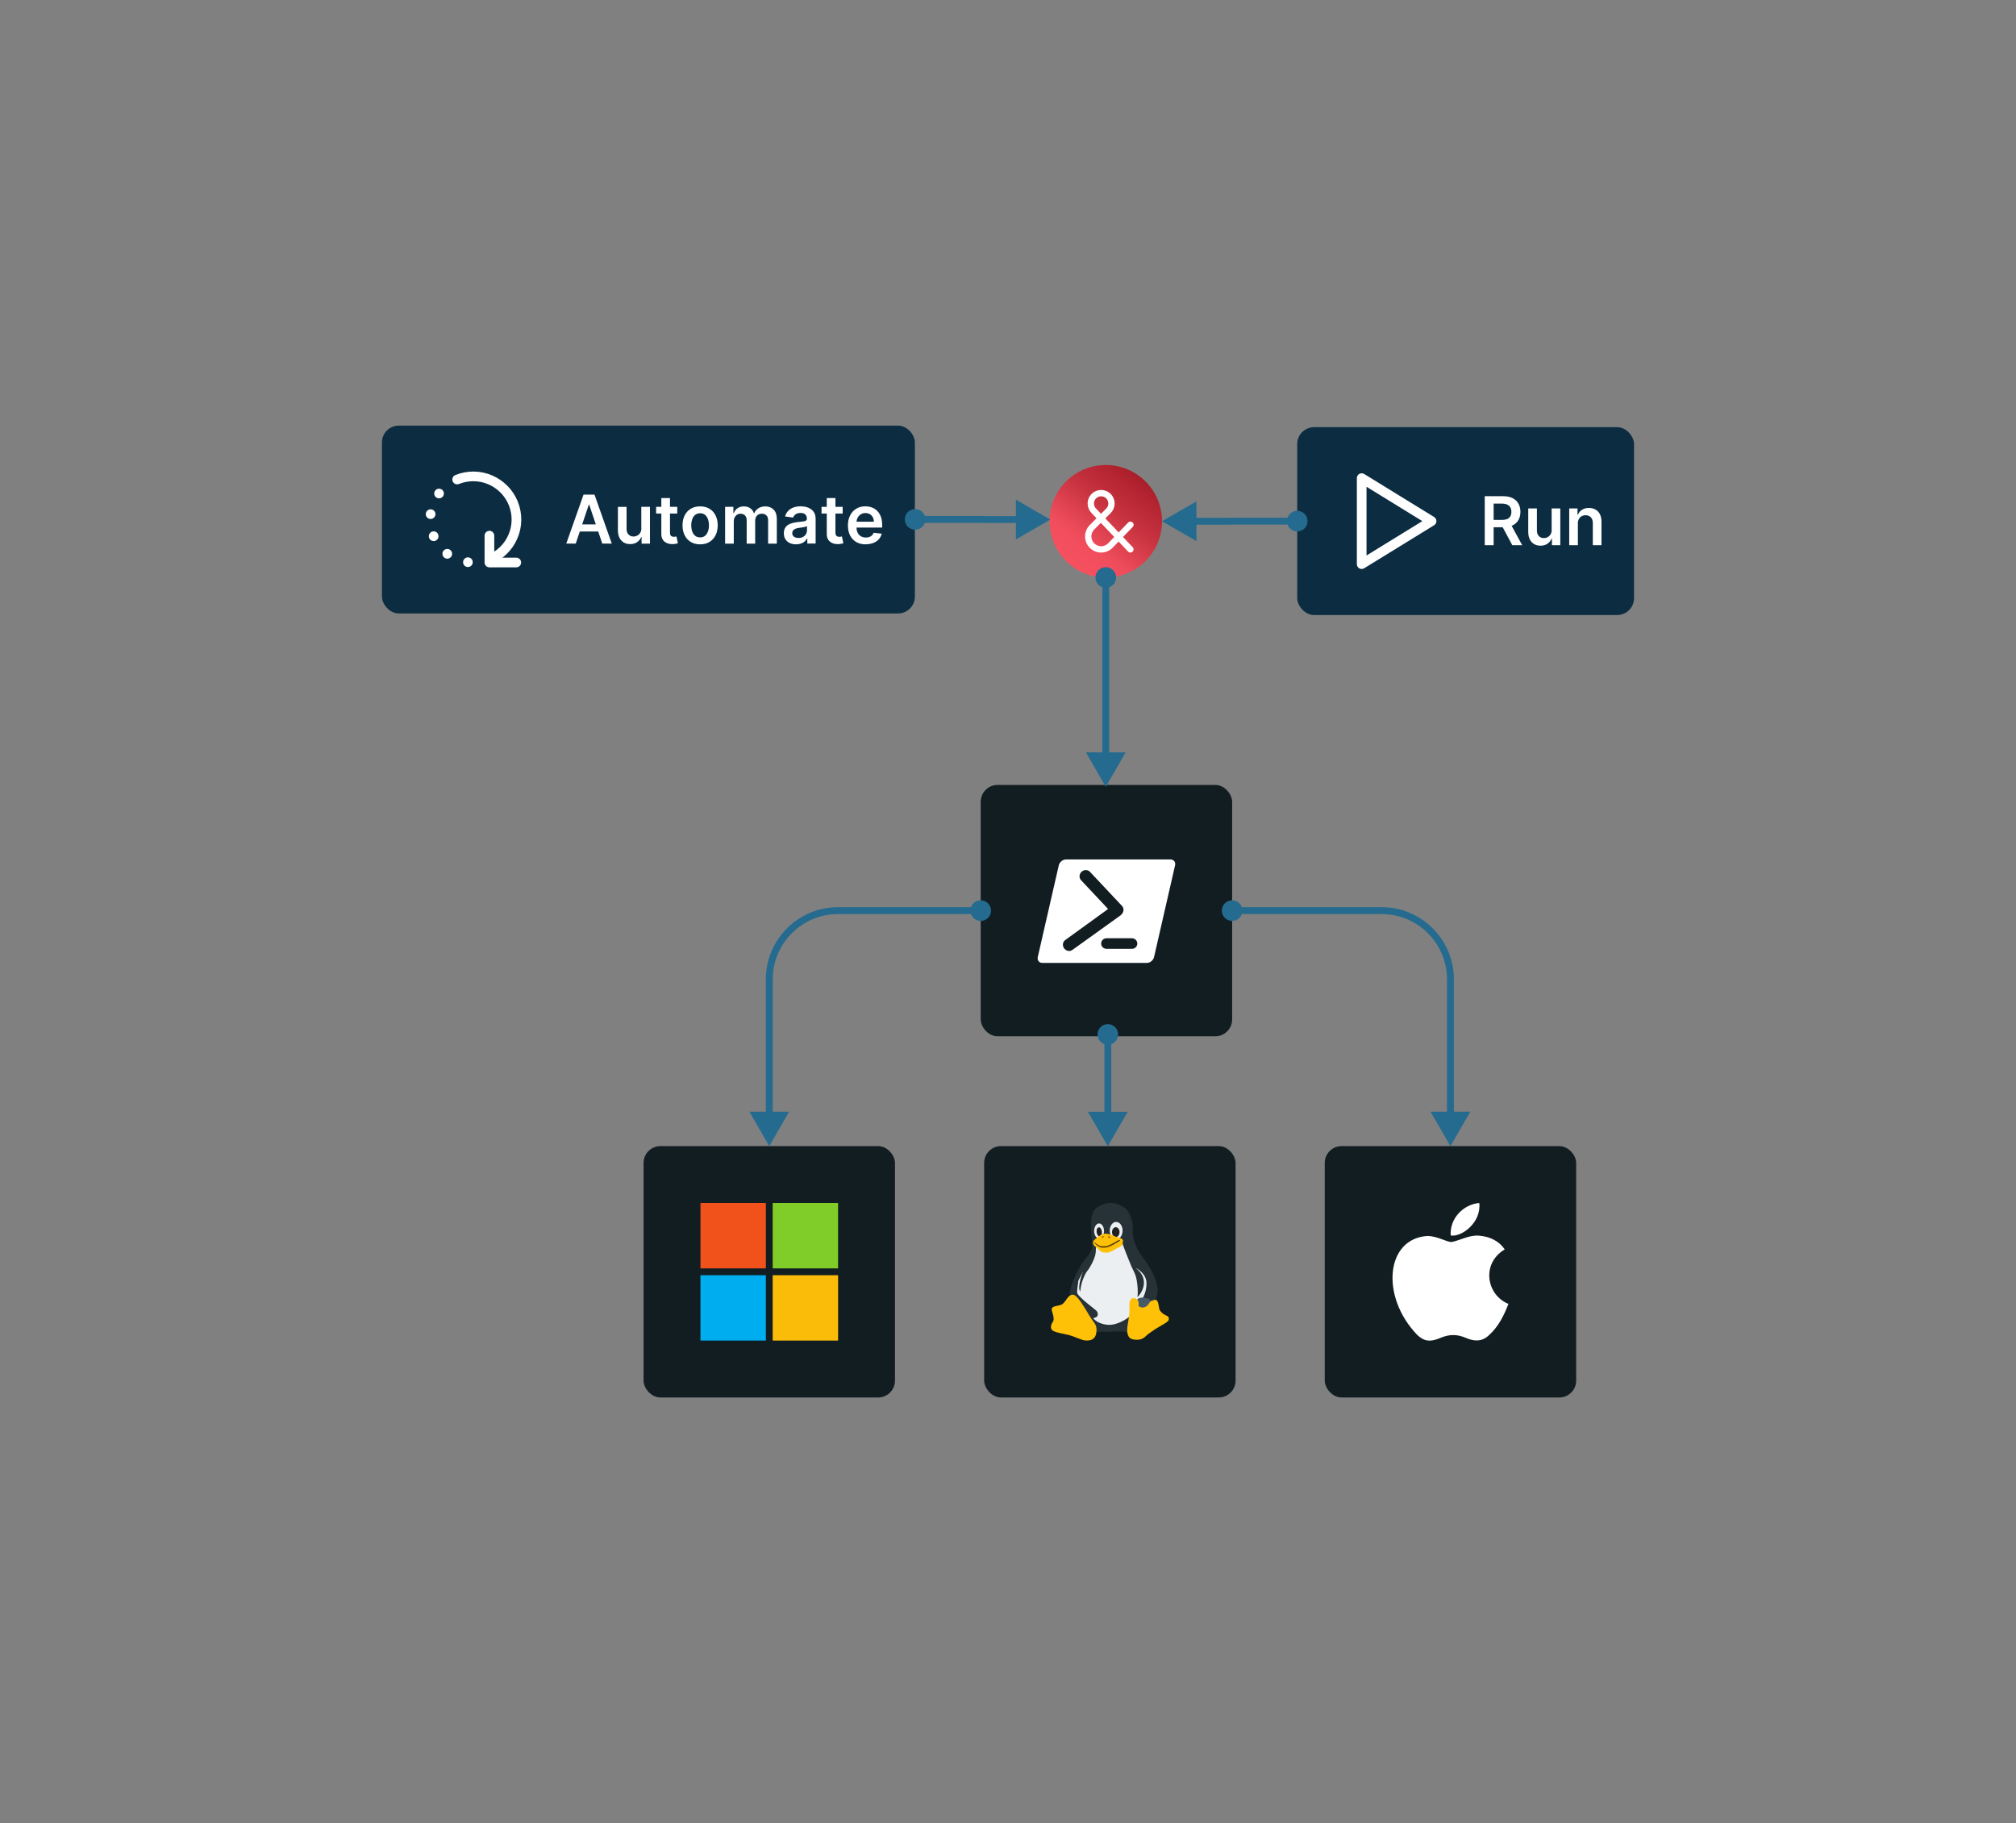 <svg xmlns="http://www.w3.org/2000/svg" xmlns:xlink="http://www.w3.org/1999/xlink" id="a" viewBox="0 0 586 530"><rect x="0" y="0" width="586" height="530" fill="#808080" stroke="none"/><defs><style>.e{fill:#ffc107;}.f{fill:#263238;}.g{fill:#fff;}.h{fill:#246b8f;}.i,.j,.k{fill:none;}.l{fill:#00adef;}.m{fill:#634703;}.n{fill:#212121;}.o{fill:#80cc28;}.p{fill:#0c2c41;}.q{fill:#fbbc09;}.r{clip-path:url(#d);}.j{stroke-width:2.81px;}.j,.k{stroke:#fff;stroke-linecap:round;stroke-linejoin:round;}.s{fill:#455a64;}.k{stroke-width:1.84px;}.t{fill:url(#b);}.u{fill:#eceff1;}.v{clip-path:url(#c);}.w{fill:#121d21;}.x{fill:#f1511b;}</style><linearGradient id="b" x1="-55.94" y1="1334.3" x2=".04" y2="1291.4" gradientTransform="translate(-999.04 189.42) rotate(90) scale(1 -1)" gradientUnits="userSpaceOnUse"><stop offset="0" stop-color="#8d141f"></stop><stop offset=".12" stop-color="#b0212e"></stop><stop offset=".27" stop-color="#c83340"></stop><stop offset=".44" stop-color="#f04d5c"></stop><stop offset=".65" stop-color="#fc5363"></stop><stop offset="1" stop-color="#ff6674"></stop></linearGradient><clipPath id="c"><rect class="i" x="203.61" y="349.73" width="40" height="40"></rect></clipPath><clipPath id="d"><rect class="i" x="301.61" y="244.73" width="40" height="40"></rect></clipPath></defs><rect class="p" x="111.02" y="123.73" width="154.91" height="54.61" rx="4.9" ry="4.9"></rect><path class="j" d="M132.89,139.4c3.09-1.24,6.54-1.21,9.6.1s5.48,3.77,6.72,6.86c1.24,3.09,1.21,6.54-.1,9.6-1.3,3.06-3.77,5.48-6.86,6.72M142.26,155.72v7.81h7.81M127.62,143.47h0M125.17,149.47h0M126.06,155.88v.02M130.01,160.99v.02M136.01,163.44h0"></path><path class="g" d="M167.36,158.04h-2.76l5.02-14.25h3.19l5.02,14.25h-2.76l-3.81-11.33h-.11l-3.8,11.33ZM167.45,152.45h7.51v2.07h-7.51v-2.07ZM186.41,153.54v-6.19h2.52v10.69h-2.44v-1.9h-.11c-.24.6-.64,1.09-1.19,1.47-.55.38-1.22.57-2.02.57-.7,0-1.32-.15-1.86-.47-.53-.32-.95-.77-1.25-1.37-.3-.6-.45-1.33-.45-2.18v-6.8h2.52v6.41c0,.68.18,1.21.56,1.61.37.4.86.6,1.46.6.37,0,.73-.09,1.08-.27.35-.18.63-.45.86-.81.23-.36.34-.81.34-1.36ZM196.86,147.35v1.95h-6.14v-1.95h6.14ZM192.23,144.79h2.52v10.03c0,.34.05.6.15.78.11.18.24.3.42.36.17.07.36.1.57.1.16,0,.3-.01.43-.04.13-.02.24-.04.31-.06l.42,1.97c-.13.05-.33.1-.58.15-.25.06-.55.09-.9.1-.63.02-1.2-.08-1.71-.29-.51-.21-.91-.54-1.2-.99-.29-.45-.44-1-.43-1.67v-10.45ZM203.51,158.25c-1.04,0-1.95-.23-2.71-.69-.77-.46-1.36-1.1-1.78-1.93-.42-.83-.63-1.79-.63-2.9s.21-2.07.63-2.9c.42-.83,1.02-1.48,1.78-1.93.76-.46,1.67-.69,2.71-.69s1.95.23,2.71.69,1.36,1.1,1.77,1.93c.42.83.63,1.8.63,2.9s-.21,2.07-.63,2.9c-.42.82-1.01,1.47-1.77,1.93s-1.67.69-2.71.69ZM203.52,156.23c.57,0,1.04-.15,1.42-.47.38-.32.66-.74.85-1.27.19-.53.28-1.12.28-1.77s-.1-1.24-.28-1.77c-.19-.53-.47-.96-.85-1.27-.38-.31-.85-.47-1.42-.47s-1.06.16-1.45.47c-.38.32-.67.74-.86,1.27-.18.53-.28,1.12-.28,1.77s.09,1.24.28,1.77c.19.53.48.95.86,1.27.38.31.87.47,1.45.47ZM210.77,158.04v-10.69h2.41v1.82h.12c.22-.61.59-1.09,1.11-1.43.51-.35,1.13-.52,1.84-.52s1.33.18,1.83.53c.5.35.85.82,1.06,1.43h.11c.24-.59.64-1.07,1.2-1.42.57-.36,1.24-.54,2.01-.54.98,0,1.79.31,2.41.93.62.62.93,1.53.93,2.72v7.17h-2.53v-6.78c0-.66-.18-1.15-.53-1.45-.35-.31-.78-.47-1.29-.47-.61,0-1.08.19-1.43.57-.34.38-.51.87-.51,1.47v6.67h-2.47v-6.89c0-.55-.17-.99-.5-1.32-.33-.33-.76-.49-1.29-.49-.36,0-.69.09-.99.28-.3.18-.53.44-.71.77-.18.33-.26.72-.26,1.15v6.5h-2.52ZM231.43,158.25c-.68,0-1.29-.12-1.83-.36-.54-.25-.96-.61-1.28-1.09-.31-.48-.47-1.07-.47-1.77,0-.6.11-1.1.33-1.5.22-.39.53-.71.91-.95.38-.24.82-.41,1.3-.54.49-.12.99-.22,1.51-.27.63-.07,1.13-.12,1.52-.17.39-.06.67-.14.85-.25.18-.12.27-.29.27-.54v-.04c0-.52-.16-.93-.47-1.22-.31-.29-.76-.43-1.34-.43-.62,0-1.11.13-1.47.4-.36.27-.6.59-.72.95l-2.35-.33c.19-.65.49-1.19.92-1.63.43-.44.95-.77,1.57-.99.62-.22,1.3-.33,2.05-.33.51,0,1.03.06,1.54.18.51.12.98.32,1.4.6.42.27.76.65,1.02,1.12.26.47.39,1.06.39,1.77v7.15h-2.42v-1.47h-.08c-.15.3-.37.57-.65.84-.27.25-.62.46-1.04.62-.41.15-.9.23-1.45.23ZM232.09,156.4c.5,0,.94-.1,1.31-.3.37-.2.66-.47.86-.81.2-.33.31-.7.31-1.09v-1.26c-.08.07-.21.12-.4.18-.18.05-.39.1-.63.15-.23.04-.46.08-.69.11-.23.03-.42.06-.59.08-.38.05-.71.13-1.01.25s-.53.28-.7.49c-.17.2-.26.47-.26.79,0,.46.17.82.51,1.05.34.24.77.35,1.29.35ZM244.94,147.35v1.95h-6.14v-1.95h6.14ZM240.32,144.79h2.52v10.03c0,.34.05.6.15.78.11.18.25.3.42.36.17.07.36.1.57.1.16,0,.3-.01.43-.04.13-.02.24-.04.31-.06l.42,1.97c-.13.05-.33.1-.58.15-.25.06-.55.09-.9.1-.63.02-1.2-.08-1.71-.29-.51-.21-.91-.54-1.2-.99-.29-.45-.44-1-.43-1.67v-10.45ZM251.67,158.25c-1.07,0-2-.22-2.78-.67-.77-.45-1.37-1.09-1.79-1.91-.42-.83-.63-1.8-.63-2.92s.21-2.06.63-2.9c.42-.83,1.01-1.48,1.77-1.95.76-.47,1.65-.7,2.66-.7.66,0,1.28.11,1.87.32.59.21,1.11.53,1.56.98.45.44.81,1,1.07,1.68.26.68.39,1.49.39,2.42v.77h-8.76v-1.7h6.35c0-.48-.11-.91-.31-1.29-.2-.38-.49-.68-.86-.9-.36-.22-.78-.33-1.27-.33-.51,0-.97.12-1.36.38-.39.25-.69.57-.91.97-.21.4-.32.84-.33,1.32v1.48c0,.62.11,1.15.34,1.6.23.44.54.78.95,1.02.41.23.89.35,1.43.35.37,0,.7-.05.99-.15.3-.11.56-.26.77-.47.22-.2.38-.46.49-.76l2.35.26c-.15.62-.43,1.17-.85,1.63-.41.46-.94.82-1.59,1.07-.65.25-1.38.38-2.21.38Z"></path><path class="t" d="M337.77,151.54h0c0,9.03-7.32,16.35-16.35,16.35h0c-9.03,0-16.35-7.32-16.35-16.35h0c0-9.03,7.32-16.35,16.35-16.35h0c9.03,0,16.35,7.32,16.35,16.35Z"></path><path class="k" d="M328.57,159.71l-10.63-11.21c-.56-.56-.88-1.33-.88-2.13s.32-1.56.88-2.13c.28-.28.61-.5.98-.65.37-.15.76-.23,1.15-.23s.79.08,1.15.23c.37.15.7.37.98.65.56.56.88,1.33.88,2.13s-.32,1.56-.88,2.13l-4.78,4.79c-.7.71-1.1,1.66-1.1,2.66s.39,1.96,1.1,2.66c.35.35.76.63,1.22.82.46.19.94.29,1.44.29s.98-.1,1.44-.29c.46-.19.87-.47,1.22-.82l5.85-6.05"></path><rect class="p" x="377.07" y="124.19" width="97.9" height="54.61" rx="4.9" ry="4.9"></rect><path class="j" d="M395.81,139v25l20.31-12.5-20.31-12.5Z"></path><path class="g" d="M431.58,158.5v-14.25h5.34c1.1,0,2.01.19,2.76.57.75.38,1.31.91,1.69,1.6.39.68.58,1.48.58,2.39s-.2,1.71-.58,2.38c-.39.67-.95,1.18-1.7,1.55-.75.36-1.67.54-2.77.54h-3.81v-2.14h3.46c.64,0,1.17-.09,1.57-.26.41-.18.71-.44.9-.79.2-.35.3-.77.3-1.28s-.1-.94-.3-1.29c-.2-.36-.5-.63-.91-.82-.41-.19-.93-.29-1.58-.29h-2.37v12.09h-2.58ZM438.94,152.04l3.53,6.46h-2.88l-3.46-6.46h2.82ZM451.02,154v-6.19h2.52v10.69h-2.44v-1.9h-.11c-.24.6-.64,1.09-1.19,1.47-.55.38-1.22.57-2.02.57-.7,0-1.32-.15-1.86-.47-.53-.32-.95-.77-1.25-1.37-.3-.6-.45-1.33-.45-2.18v-6.81h2.52v6.42c0,.68.18,1.21.56,1.61s.86.6,1.46.6c.37,0,.73-.09,1.08-.27.35-.18.63-.45.86-.81.23-.36.34-.81.34-1.36ZM458.65,152.24v6.26h-2.52v-10.69h2.41v1.82h.12c.25-.6.64-1.07,1.18-1.43.54-.35,1.21-.53,2.01-.53.74,0,1.38.16,1.93.47.55.32.98.77,1.28,1.37.31.6.46,1.32.45,2.18v6.81h-2.52v-6.42c0-.71-.18-1.27-.56-1.68-.37-.4-.88-.61-1.52-.61-.44,0-.83.1-1.18.29-.34.19-.61.47-.8.83-.19.36-.29.8-.29,1.31Z"></path><rect class="w" x="187.07" y="333.19" width="73.08" height="73.08" rx="4.9" ry="4.9"></rect><g class="v"><path class="x" d="M222.62,368.74h-19.01v-19.01h19.01v19.01Z"></path><path class="o" d="M243.61,368.74h-19.01v-19.01h19.01v19.01Z"></path><path class="l" d="M222.62,389.73h-19.01v-19.01h19.01v19.01Z"></path><path class="q" d="M243.61,389.73h-19.01v-19.01h19.01v19.01Z"></path></g><rect class="w" x="285.07" y="228.19" width="73.08" height="73.08" rx="4.9" ry="4.9"></rect><g class="r"><path class="g" d="M340.24,249.86c.95,0,1.54.77,1.32,1.72l-6.1,26.63c-.21.95-1.16,1.73-2.1,1.73h-30.38c-.95,0-1.54-.77-1.32-1.73l6.1-26.63c.21-.96,1.16-1.72,2.1-1.72h30.38ZM326.29,265.44c.42-.66.38-1.51-.15-2.07l-9.32-9.92c-.63-.67-1.73-.68-2.44,0-.72.68-.78,1.76-.15,2.43l7.77,8.27v.18l-12.37,8.96c-.75.54-.89,1.63-.31,2.42.58.79,1.65,1,2.4.45l13.72-9.85c.46-.32.73-.61.85-.87ZM321.63,272.77c-.41,0-.81.16-1.1.45s-.46.68-.46,1.09c0,.2.04.41.12.59s.2.36.34.5c.14.14.32.26.51.33.19.08.39.11.6.11h7.38c.2,0,.41-.04.6-.11s.36-.19.51-.33c.15-.14.26-.31.34-.5.08-.19.12-.39.12-.59,0-.41-.17-.8-.46-1.09s-.69-.45-1.1-.45h-7.38Z"></path></g><rect class="w" x="385.07" y="333.19" width="73.08" height="73.08" rx="4.9" ry="4.9"></rect><path class="g" d="M432.84,388.13c-2.18,2.11-4.55,1.78-6.84.78-2.42-1.02-4.64-1.07-7.2,0-3.2,1.38-4.89.98-6.8-.78-10.84-11.18-9.24-28.2,3.07-28.82,3,.16,5.09,1.64,6.84,1.78,2.62-.53,5.13-2.07,7.93-1.87,3.36.27,5.89,1.6,7.55,4-6.93,4.15-5.29,13.29,1.07,15.84-1.27,3.33-2.91,6.64-5.64,9.09l.02-.02ZM421.68,359.17c-.33-4.96,3.69-9.04,8.31-9.44.64,5.73-5.2,10-8.31,9.44Z"></path><rect class="w" x="286.07" y="333.19" width="73.08" height="73.08" rx="4.9" ry="4.9"></rect><path class="u" d="M317.83,361.07l.11,2.53-1.76,3.3-2.75,5.4-.55,4.52,1.98,6.39,4.52,2.53h6.83l6.39-4.85,2.87-7.6-6.61-8.04-1.87-4.52-9.14.33Z"></path><path class="f" d="M333.47,367.34c-1.76-2.53-3.19-4.08-3.97-7.27-.77-3.2.22-2.31-.44-5.07-.33-1.43-.88-2.42-1.43-3.2-.66-.77-1.43-1.21-1.87-1.32-.99-.55-3.31-1.43-6.17.11-2.98,1.54-2.64,4.85-2.09,11.57,0,.44-.11.99-.33,1.43-.44.99-1.21,1.87-1.87,2.64-.77,1.1-1.54,2.2-2.09,3.41-1.32,2.53-2.53,5.73-2.2,6.94.55-.11,7.49,10.47,7.49,10.69.44-.11,2.31-.11,3.97-.11,2.31-.11,3.64-.22,5.51.22,0-.33-.11-.66-.11-.99,0-.66.11-1.21.22-1.98.11-.55.22-1.1.33-1.76-1.1.99-3.08,2.09-4.96,2.42-1.65.33-4.41-.22-5.73-1.87.11,0,.33,0,.44-.11.33-.11.66-.22.77-.44.33-.55.11-1.1-.11-1.43-.22-.33-1.87-1.54-2.64-2.2-.77-.66-1.21-.99-1.65-1.43l-.88-.88c-.22-.22-.33-.44-.44-.55-.22-.55-.33-1.21-.22-2.09.11-1.21.55-2.2,1.1-3.3.22-.44.77-1.32.77-1.32,0,0-1.87,4.63-.88,6.06,0,0,.11-1.43.55-2.86.33-.99.88-2.42,1.54-3.2s2.31-3.63,2.42-5.4c0-.77.11-1.54.11-2.09-.44-.44,7.27-1.54,7.71-.33.11.44,1.65,4.41,2.53,6.5.44.99.99,1.87,1.32,2.98.33,1.21.55,2.86.55,4.52,0,.33,0,.88-.11,1.43.22,0,4.52-4.63-.55-8.48,0,0,3.08,1.43,3.19,4.3.11,2.31-.88,4.19-1.1,4.52.11,0,2.31.99,2.42.99.44,0,1.32-.33,1.32-.33.11-.33.44-1.21.44-1.54.77-2.53-1.1-6.61-2.86-9.14Z"></path><path class="u" d="M319.48,360.07c.79,0,1.43-.99,1.43-2.2s-.64-2.2-1.43-2.2-1.43.99-1.43,2.2.64,2.2,1.43,2.2Z"></path><path class="u" d="M324.44,360.29c1.04,0,1.87-1.13,1.87-2.53s-.84-2.53-1.87-2.53-1.87,1.13-1.87,2.53.84,2.53,1.87,2.53Z"></path><path class="n" d="M320.29,358.02c-.09-.72-.51-1.27-.93-1.21-.42.05-.69.68-.6,1.41.09.72.51,1.27.93,1.21.42-.05.69-.68.6-1.41Z"></path><path class="n" d="M324.33,359.63c.61,0,1.1-.64,1.1-1.43s-.49-1.43-1.1-1.43-1.1.64-1.1,1.43.49,1.43,1.1,1.43Z"></path><path class="e" d="M338.98,382.44c-.44-.22-1.21-.55-1.87-1.54-.33-.55-.22-2.09-.77-2.75-.33-.44-.77-.22-.88-.22-.99.22-3.3,1.76-4.85,0-.22-.22-.55-.55-1.1-.55s-.77.22-.99.66c-.22.44-.22.77-.22,1.87,0,.88,0,1.87-.11,2.64-.22,1.87-.55,2.97-.55,4.08,0,1.21.33,1.98.77,2.31.33.33.88.55,2.09.55s1.98-.44,2.75-1.21c.55-.55.99-.77,2.53-1.87,1.21-.77,3.08-1.76,3.42-2.09.22-.22.55-.33.55-.99,0-.55-.44-.77-.77-.88Z"></path><path class="e" d="M316.84,382.77c-1.1-1.76-1.21-2.09-1.98-3.2-.66-1.1-2.09-3.19-2.98-3.19-.66,0-.99.33-1.43.77-.44.44-.88,1.43-1.65,1.98-.66.55-2.53.44-2.97,1.1-.44.66.44,1.65.44,3.3,0,.66-.55,1.1-.66,1.54-.11.55-.22.88,0,1.32.44.66.99.88,4.74,1.65,1.98.44,3.86,1.54,5.07,1.65,1.21.11,3.3,0,3.3-2.97.11-1.76-.88-2.2-1.87-3.97Z"></path><path class="e" d="M318.93,362.83c-.66-.44-1.21-.88-1.21-1.54s.44-.88,1.1-1.43c.11-.11,1.32-1.21,2.53-1.21s2.64.77,3.2.99c.99.22,1.98.44,1.87,1.21-.11,1.1-.22,1.32-1.32,1.87-.77.22-2.2,1.43-3.2,1.43-.44,0-1.1,0-1.54-.11-.33-.11-.88-.66-1.43-1.21Z"></path><path class="m" d="M318.71,361.95c.22.22.55.44.88.55.22.11.55.22.55.22h.99c.55,0,1.32-.22,2.09-.66.77-.33.88-.55,1.43-.77.55-.33,1.1-.66.88-.77-.22-.11-.44,0-1.21.44-.66.44-1.21.66-1.87.99-.33.11-.77.33-1.1.33h-.99c-.33,0-.55-.11-.88-.22-.22-.11-.33-.22-.44-.22-.22-.11-.66-.55-.88-.66,0,0-.22,0-.11.11.33.33.44.44.66.66Z"></path><path class="m" d="M322.02,359.52c.11.22.33.22.44.33.11.11.22.11.22.11.11-.11,0-.33-.11-.33,0-.22-.55-.22-.55-.11Z"></path><path class="m" d="M320.25,359.74c0,.11.22.22.22.11.11-.11.22-.22.33-.22.22-.11.11-.22-.22-.22-.22.11-.22.22-.33.33Z"></path><path class="s" d="M330.94,379.24v.33c.22.44.77.55,1.21.55.66,0,1.32-.44,1.65-.88,0-.11.11-.22.22-.33.22-.33.33-.55.44-.66,0,0-.11-.11-.11-.22-.11-.22-.44-.44-.88-.55-.33-.11-.88-.22-1.1-.22-.99-.11-1.54.22-1.87.55,0,0,.11,0,.11.11.22.22.33.44.33.77.11.22,0,.33,0,.55Z"></path><path class="h" d="M377.07,149.5c-1.11,0-2,.89-2,2s.89,2,2,2,2-.89,2-2-.89-2-2-2Z"></path><path class="h" d="M337.77,151.54l10,5.77v-11.55l-10,5.77ZM375.07,151.5h1c0-.56.44-1,1-1v-2c-1.66,0-3,1.34-3,3h1ZM377.07,149.5v1c.56,0,1,.44,1,1h2c0-1.66-1.34-3-3-3v1ZM379.07,151.5h-1c0,.56-.44,1-1,1v2c1.66,0,3-1.34,3-3h-1ZM377.07,153.5v-1c-.56,0-1-.44-1-1h-2c0,1.66,1.34,3,3,3v-1ZM377.07,151.5v-1h-2v2h2v-1ZM375.07,151.5v-1h-17.63v2h17.63v-1ZM357.4,151.54v-1h-10.63v2h10.63v-1ZM357.42,151.52h-1c0-.54.44-.98.98-.98v2c.56,0,1.02-.46,1.02-1.02h-1ZM357.44,151.5v-1c-.56,0-1.02.46-1.02,1.02h2c0,.54-.44.98-.98.98v-1Z"></path><path class="h" d="M321.42,165.89c-1.11,0-2,.89-2,2s.89,2,2,2,2-.89,2-2-.89-2-2-2Z"></path><path class="h" d="M321.42,228.73l5.77-10h-11.55l5.77,10ZM319.42,167.89h1c0-.56.44-1,1-1v-2c-1.66,0-3,1.34-3,3h1ZM321.42,165.89v1c.56,0,1,.44,1,1h2c0-1.66-1.34-3-3-3v1ZM323.42,167.89h-1c0,.56-.44,1-1,1v2c1.66,0,3-1.34,3-3h-1ZM321.42,169.89v-1c-.56,0-1-.44-1-1h-2c0,1.66,1.34,3,3,3v-1ZM321.42,167.89h-1v2h2v-2h-1ZM321.42,169.89h-1v28.3h2v-28.3h-1ZM321.42,214.73h-1v5h2v-5h-1ZM321.42,198.18h-1v8.05h2v-8.05h-1ZM321.42,206.23h-1v8.5h2v-8.5h-1Z"></path><path class="h" d="M285.07,262.73c-1.11,0-2,.89-2,2s.89,2,2,2,2-.89,2-2-.89-2-2-2Z"></path><path class="h" d="M223.61,333.19l5.77-10h-11.55l5.77,10ZM283.07,264.73h1c0-.56.44-1,1-1v-2c-1.66,0-3,1.34-3,3h1ZM285.07,262.73v1c.56,0,1,.44,1,1h2c0-1.66-1.34-3-3-3v1ZM287.07,264.73h-1c0,.56-.44,1-1,1v2c1.66,0,3-1.34,3-3h-1ZM285.07,266.73v-1c-.56,0-1-.44-1-1h-2c0,1.66,1.34,3,3,3v-1ZM285.07,264.73v-1h-2v2h2v-1ZM283.07,264.73v-1h-39.46v2h39.46v-1ZM223.61,284.73h-1v39.46h2v-39.46h-1ZM243.61,264.73v-1c-11.6,0-21,9.4-21,21h2c0-10.49,8.51-19,19-19v-1Z"></path><path class="h" d="M322.02,298.73c-1.11,0-2,.89-2,2s.89,2,2,2,2-.89,2-2-.89-2-2-2Z"></path><path class="h" d="M322.02,333.23l5.77-10h-11.55l5.77,10ZM320.02,300.73h1c0-.56.44-1,1-1v-2c-1.66,0-3,1.34-3,3h1ZM322.02,298.73v1c.56,0,1,.44,1,1h2c0-1.66-1.34-3-3-3v1ZM324.02,300.73h-1c0,.56-.44,1-1,1v2c1.66,0,3-1.34,3-3h-1ZM322.02,302.73v-1c-.56,0-1-.44-1-1h-2c0,1.66,1.34,3,3,3v-1ZM322.02,300.73h-1v2h2v-2h-1ZM322.02,302.73h-1v13.96h2v-13.96h-1ZM322.02,316.69h-1v7.54h2v-7.54h-1Z"></path><path class="h" d="M358.15,262.73c-1.11,0-2,.89-2,2s.89,2,2,2,2-.89,2-2-.89-2-2-2Z"></path><path class="h" d="M421.61,333.19l5.77-10h-11.55l5.77,10ZM356.15,264.73h1c0-.56.44-1,1-1v-2c-1.66,0-3,1.34-3,3h1ZM358.15,262.73v1c.56,0,1,.44,1,1h2c0-1.66-1.34-3-3-3v1ZM360.15,264.73h-1c0,.56-.44,1-1,1v2c1.66,0,3-1.34,3-3h-1ZM358.15,266.73v-1c-.56,0-1-.44-1-1h-2c0,1.66,1.34,3,3,3v-1ZM358.15,264.73v1h2v-2h-2v1ZM360.15,264.73v1h41.46v-2h-41.46v1ZM421.61,284.73h-1v39.46h2v-39.46h-1ZM401.61,264.73v1c10.49,0,19,8.51,19,19h2c0-11.6-9.4-21-21-21v1Z"></path><path class="h" d="M266,149c1.11,0,2,.89,2,2s-.89,2-2,2-2-.89-2-2,.89-2,2-2Z"></path><path class="h" d="M305.3,151.04l-10-5.77v11.55l10-5.77ZM268,151h1c0-1.66-1.34-3-3-3v2c.56,0,1,.44,1,1h1ZM266,149v-1c-1.66,0-3,1.34-3,3h2c0-.56.44-1,1-1v-1ZM264,151h-1c0,1.66,1.34,3,3,3v-2c-.56,0-1-.44-1-1h-1ZM266,153v1c1.66,0,3-1.34,3-3h-2c0,.56-.44,1-1,1v1ZM266,151v1h2v-2h-2v1ZM268,151v1h17.63v-2h-17.63v1ZM285.67,151.04v1h10.63v-2h-10.63v1ZM285.65,151.02h-1c0,.56.46,1.02,1.02,1.02v-2c.54,0,.98.44.98.98h-1ZM285.63,151v1c-.54,0-.98-.44-.98-.98h2c0-.56-.46-1.02-1.02-1.02v1Z"></path></svg>